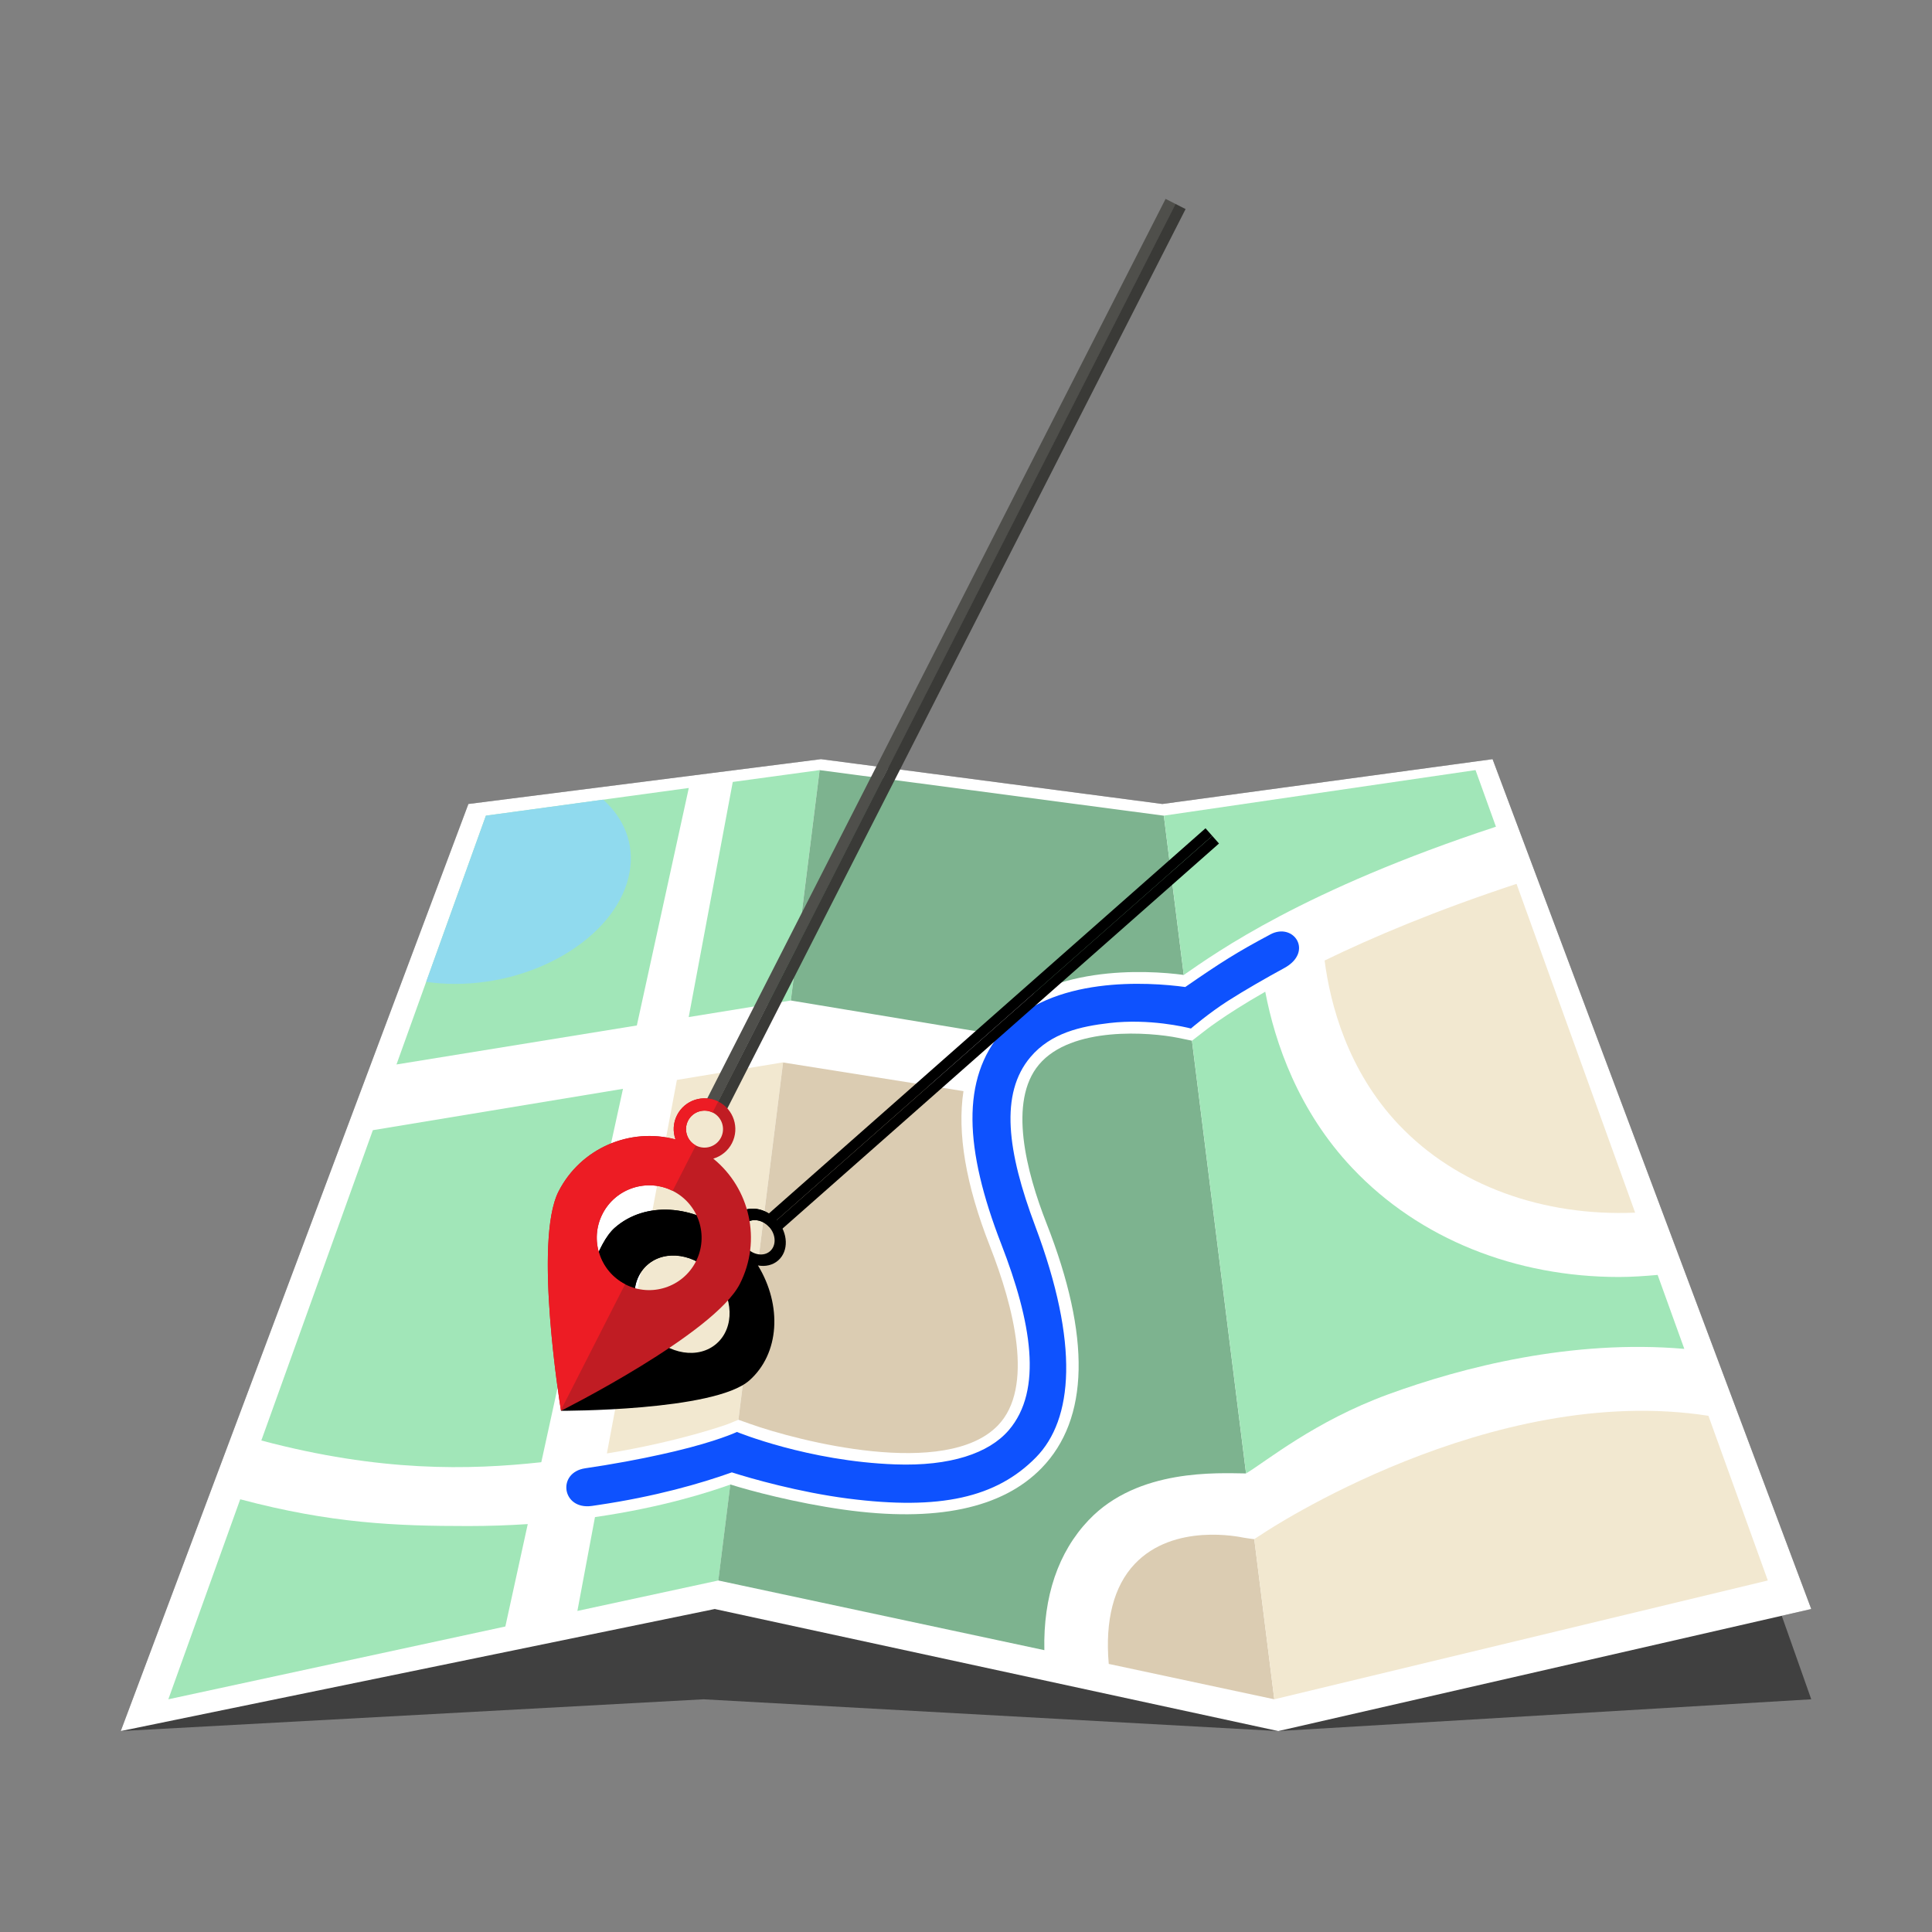 <?xml version="1.0" encoding="UTF-8"?>
<svg xmlns="http://www.w3.org/2000/svg" viewBox="0 0 1024 1024">
  <rect x="0" y="0" width="1024" height="1024" fill="#808080" stroke="none"/>
  <defs>
    <style>
      .cls-1 { fill: #7db38f; }
      .cls-2 { fill: #fff; }
      .cls-3 { fill: #f2e8d0; }
      .cls-4 { fill: #dbccb2; }
      .cls-5 { fill: #90daee; }
      .cls-6 { fill: #4f4f4b; }
      .cls-7 { fill: #3a3a37; }
      .cls-8 { fill: #ed1c24; }
      .cls-9 { fill: #a1e6b8; }
      .cls-10 { fill: #c01c23; }
      .cls-11 { fill: #0e52fe; }
    </style>
  </defs>
  <polygon
    id="paper_shadow"
    style="filter: blur(15px); opacity: 0.5"
    data-name="paper shadow"
    points="64 917.5 372.86 900.66 677.51 917.5 960 900.66 944.36 856.39 960 852.81 791.09 402.37 616.09 426.13 435.14 402.37 248.26 426.13 64 917.5"
  />
  <polygon
    id="paper"
    class="cls-2"
    points="378.84 852.81 677.51 917.5 960 852.81 791.09 402.37 616.09 426.13 435.14 402.37 248.26 426.13 64 917.5 378.84 852.81"
  />
  <g id="map_content" data-name="map content">
    <g id="land">
      <polygon class="cls-9" points="419.15 530.29 434.42 408.17 388.38 414.45 365.03 539.07 419.15 530.29" />
      <path
        class="cls-9"
        d="m248.19,808.83c-38.44,0-72.75-1.38-120.87-14.18l-38.1,106.01,178.63-38.59,11.87-54.27c-9.96.65-20.48,1.03-31.54,1.03Z"
      />
      <path class="cls-9" d="m286.9,775.01l43.3-197.91-132.58,21.92-59.11,164.47c63.09,16.78,110.26,15.66,148.39,11.52Z" />
      <path class="cls-3" d="m391.37,752.53l23.67-189.4-.17-.03-56.1,9.28-37.11,197.98c38.62-6.33,63.75-15.41,64-15.51l5.7-2.33Z" />
      <polygon class="cls-9" points="365.08 417.64 257.53 432.32 210.14 564.19 337.54 543.52 365.08 417.64" />
      <path class="cls-9" d="m315.35,804.09l-9.32,49.74,74.71-16.14,6.36-50.84c-11.06,3.94-35.83,12.05-71.74,17.24Z" />
      <path
        class="cls-1"
        d="m419.15,530.29l103.65,17.18c1-1.39,2.04-2.76,3.15-4.08,27.36-32.47,82.22-29.28,101.46-26.65l-10.55-84.41-182.44-24.15-15.26,122.12h0Z"
      />
      <path
        class="cls-4"
        d="m664.79,815.74l-.08.05s-4.1-.5-5.63-.8c-1.89-.36-36.92-7.99-57.67,13.96-11.14,11.78-15.76,29.92-13.75,52.96l87.74,18.75-10.61-84.92Z"
      />
      <path
        class="cls-4"
        d="m391.41,752.51l5.86,2.08c26.1,9.31,104.11,29.32,131.61.95,19.46-20.08,8.42-62.86-4.27-95.22-12.7-32.37-17.34-59.79-13.95-82l-95.61-15.19-23.67,189.4h.03Z"
      />
      <path
        class="cls-1"
        d="m577.11,805.59c26.09-27.41,68.5-24.77,83.3-24.64,0,0,.02-.01.02-.01l-28.67-229.35-7.27-1.5c-14.86-3-56.55-6.41-73.83,14.19-16.32,19.44-6.8,56.54,4.06,84.23,23.51,59.95,22.62,103.55-2.65,129.59-20.83,21.46-56.13,28.87-104.94,22.03-25.37-3.56-49.82-10.07-59.95-13.31-.03.01-.07.02-.1.03l-6.36,50.84,172.81,36.93c-.61-28.41,7.29-51.92,23.57-69.03Z"
      />
      <path class="cls-9" d="m627.45,516.73c17.55-12.14,63.39-44.97,165.43-78.56l-10.82-30.01-165.19,24.15,10.55,84.41s.02,0,.04,0Z" />
      <path
        class="cls-9"
        d="m716.83,619.19c-28.76-30.42-41.05-66.41-46.22-93.56-22.41,12.8-32.7,21.23-32.95,21.42l-5.88,4.54h0s28.67,229.35,28.67,229.35c10.77-6.45,36.4-27.66,75.27-41.89,39.53-14.47,97.39-29.26,157-24.12l-14.14-39.2c-6.7.6-13.86,1.1-20.45,1.1-54.59,0-105.7-20-141.28-57.64Z"
      />
      <path class="cls-3" d="m669.52,812.71l-4.73,3.03,10.61,84.92,261.58-62.98-31.48-87.28c-115.6-18-234.79,61.53-235.99,62.3Z" />
      <path
        class="cls-3"
        d="m741.33,596.03c30.83,32.61,76.86,48.75,125.33,46.7l-62.86-174.26c-42.73,14.07-76.29,28.25-101.73,40.62,3.01,23.18,12.18,58.31,39.25,86.94Z"
      />
      <path
        class="cls-5"
        d="m319.72,423.83l-62.19,8.49-31.65,88.07c4.88.71,9.99,1.1,15.33,1.1,45.46,0,86.96-27.03,92.53-59.44,2.56-14.87-2.96-28.25-14.02-38.22Z"
      />
    </g>
    <path
      id="route"
      class="cls-11"
      d="m673.24,495.3c-17.84,9.5-26.2,14.84-45.03,27.84-19.2-2.63-71.14-6.21-96.99,23.52-21.78,25.04-20.14,62.17-.53,112.73,15.92,41.04,22.25,77.38,3.96,98.66-10.49,12.21-30.97,19.17-60.15,18.11-46.25-1.67-83.89-17.19-83.89-17.19,0,0-.04.02-.05.02-.5.23-10.77,4.97-32.81,10.21-8.94,2.12-21.47,4.83-37.26,7.42-3.29.54-6.72,1.08-10.3,1.6-15.16,2.22-12.44,22.2,3.52,19.96.95-.13,1.88-.28,2.82-.42,30.98-4.56,54.93-11.51,71.36-17.37,10.13,3.25,35.61,10.53,61.55,13.87,48.88,6.3,78.67-.48,99.63-21.81,19.7-20.05,23.19-59.89-.44-122.76-14.77-39.31-18.86-70.06-2.46-89.43,10.9-12.88,26.8-16.28,41.86-18.03,21.24-2.47,40.54,2.23,42.93,2.84.16.04.25.07.25.07,0,0,9.5-8.18,19.7-14.69,9.08-5.79,20.66-12.41,29.76-17.35,15.7-8.53,5.08-24.49-7.43-17.82Z"
    />
  </g>
  <g id="pindulum_shadow" data-name="pindulum shadow" style="filter: blur(15px)">
    <g>
      <rect x="520.63" y="388.04" width="5.39" height="313.09" transform="translate(585.5 -208.13) rotate(48.58)" />
      <rect x="524.2" y="392.08" width="5.39" height="313.09" transform="translate(589.74 -209.44) rotate(48.58)" />
    </g>
    <path
      d="m401.72,670.71c3.93.72,7.85-.11,10.75-2.67,5.61-4.95,5.32-14.47-.64-21.23-5.96-6.76-15.37-8.23-20.98-3.29-2.9,2.56-4.21,6.34-3.99,10.34-19.34-15.43-44.96-17.28-61.07-3.07-18.5,16.32-28.38,96.96-28.38,96.96,0,0,81.24.25,99.74-16.07,16.11-14.21,17.46-39.86,4.57-60.98Zm6.04-20.3c3.58,4.06,3.75,9.77.39,12.74-3.36,2.97-9.01,2.08-12.59-1.97-3.58-4.06-3.75-9.77-.39-12.74,3.36-2.97,9.01-2.08,12.59,1.97Zm-63.58,56.09c-10.14-11.49-10.63-27.68-1.09-36.09,9.53-8.41,25.53-5.9,35.67,5.59,10.14,11.49,10.63,27.68,1.09,36.09-9.53,8.41-25.53,5.9-35.67-5.59Z"
    />
    <path
      d="m344.06,706.34c-10.01-11.48-10.45-27.56-.96-35.93,9.49-8.37,25.39-5.92,35.53,5.44l16.81-14.83c-3.45-4.04-3.58-9.65-.26-12.58,3.32-2.93,8.87-2.1,12.45,1.82l4.07-3.59c-5.97-6.63-15.28-8.05-20.84-3.14-2.9,2.56-4.21,6.34-3.99,10.34-19.34-15.43-44.96-17.28-61.07-3.07-17.85,15.75-27.67,91.35-28.34,96.66l46.61-41.12Z"
    />
  </g>
  <g id="pindulum">
    <g>
      <rect class="cls-6" x="495.03" y="77.38" width="6" height="539.34" transform="translate(211.84 -188.27) rotate(27)" />
      <rect class="cls-7" x="500.29" y="80.06" width="6" height="539.34" transform="translate(213.63 -190.37) rotate(27)" />
    </g>
    <path
      class="cls-10"
      d="m378.04,614.11c4.15-1.23,7.82-4.08,9.93-8.23,4.09-8.03.89-17.89-7.14-21.98-8.03-4.09-17.89-.89-21.98,7.14-2.12,4.15-2.27,8.79-.82,12.87-24.06-6.44-50.24,4.55-62,27.61-13.5,26.5,1.31,116.23,1.31,116.23,0,0,81.3-40.76,94.8-67.26,11.75-23.07,5.26-50.71-14.1-66.39Zm-.18-24.39c4.82,2.45,6.74,8.37,4.29,13.19-2.45,4.82-8.37,6.74-13.19,4.29-4.82-2.45-6.74-8.37-4.29-13.19s8.37-6.74,13.19-4.29Zm-46.39,91.05c-13.65-6.96-19.1-23.72-12.14-37.37,6.96-13.65,23.72-19.1,37.37-12.14,13.65,6.96,19.1,23.72,12.14,37.37-6.96,13.65-23.72,19.1-37.37,12.14Z"
    />
    <path
      class="cls-8"
      d="m331.29,680.68c-13.52-7.01-18.89-23.68-11.96-37.27,6.92-13.59,23.57-19.04,37.19-12.23l12.27-24.07c-4.68-2.51-6.53-8.33-4.11-13.09s8.22-6.68,13-4.37l2.97-5.82c-8-3.95-17.74-.74-21.8,7.23-2.12,4.15-2.27,8.79-.82,12.87-24.06-6.44-50.24,4.55-62,27.61-13.03,25.57.3,109.98,1.26,115.89l34.01-66.74Z"
    />
  </g>
</svg>
